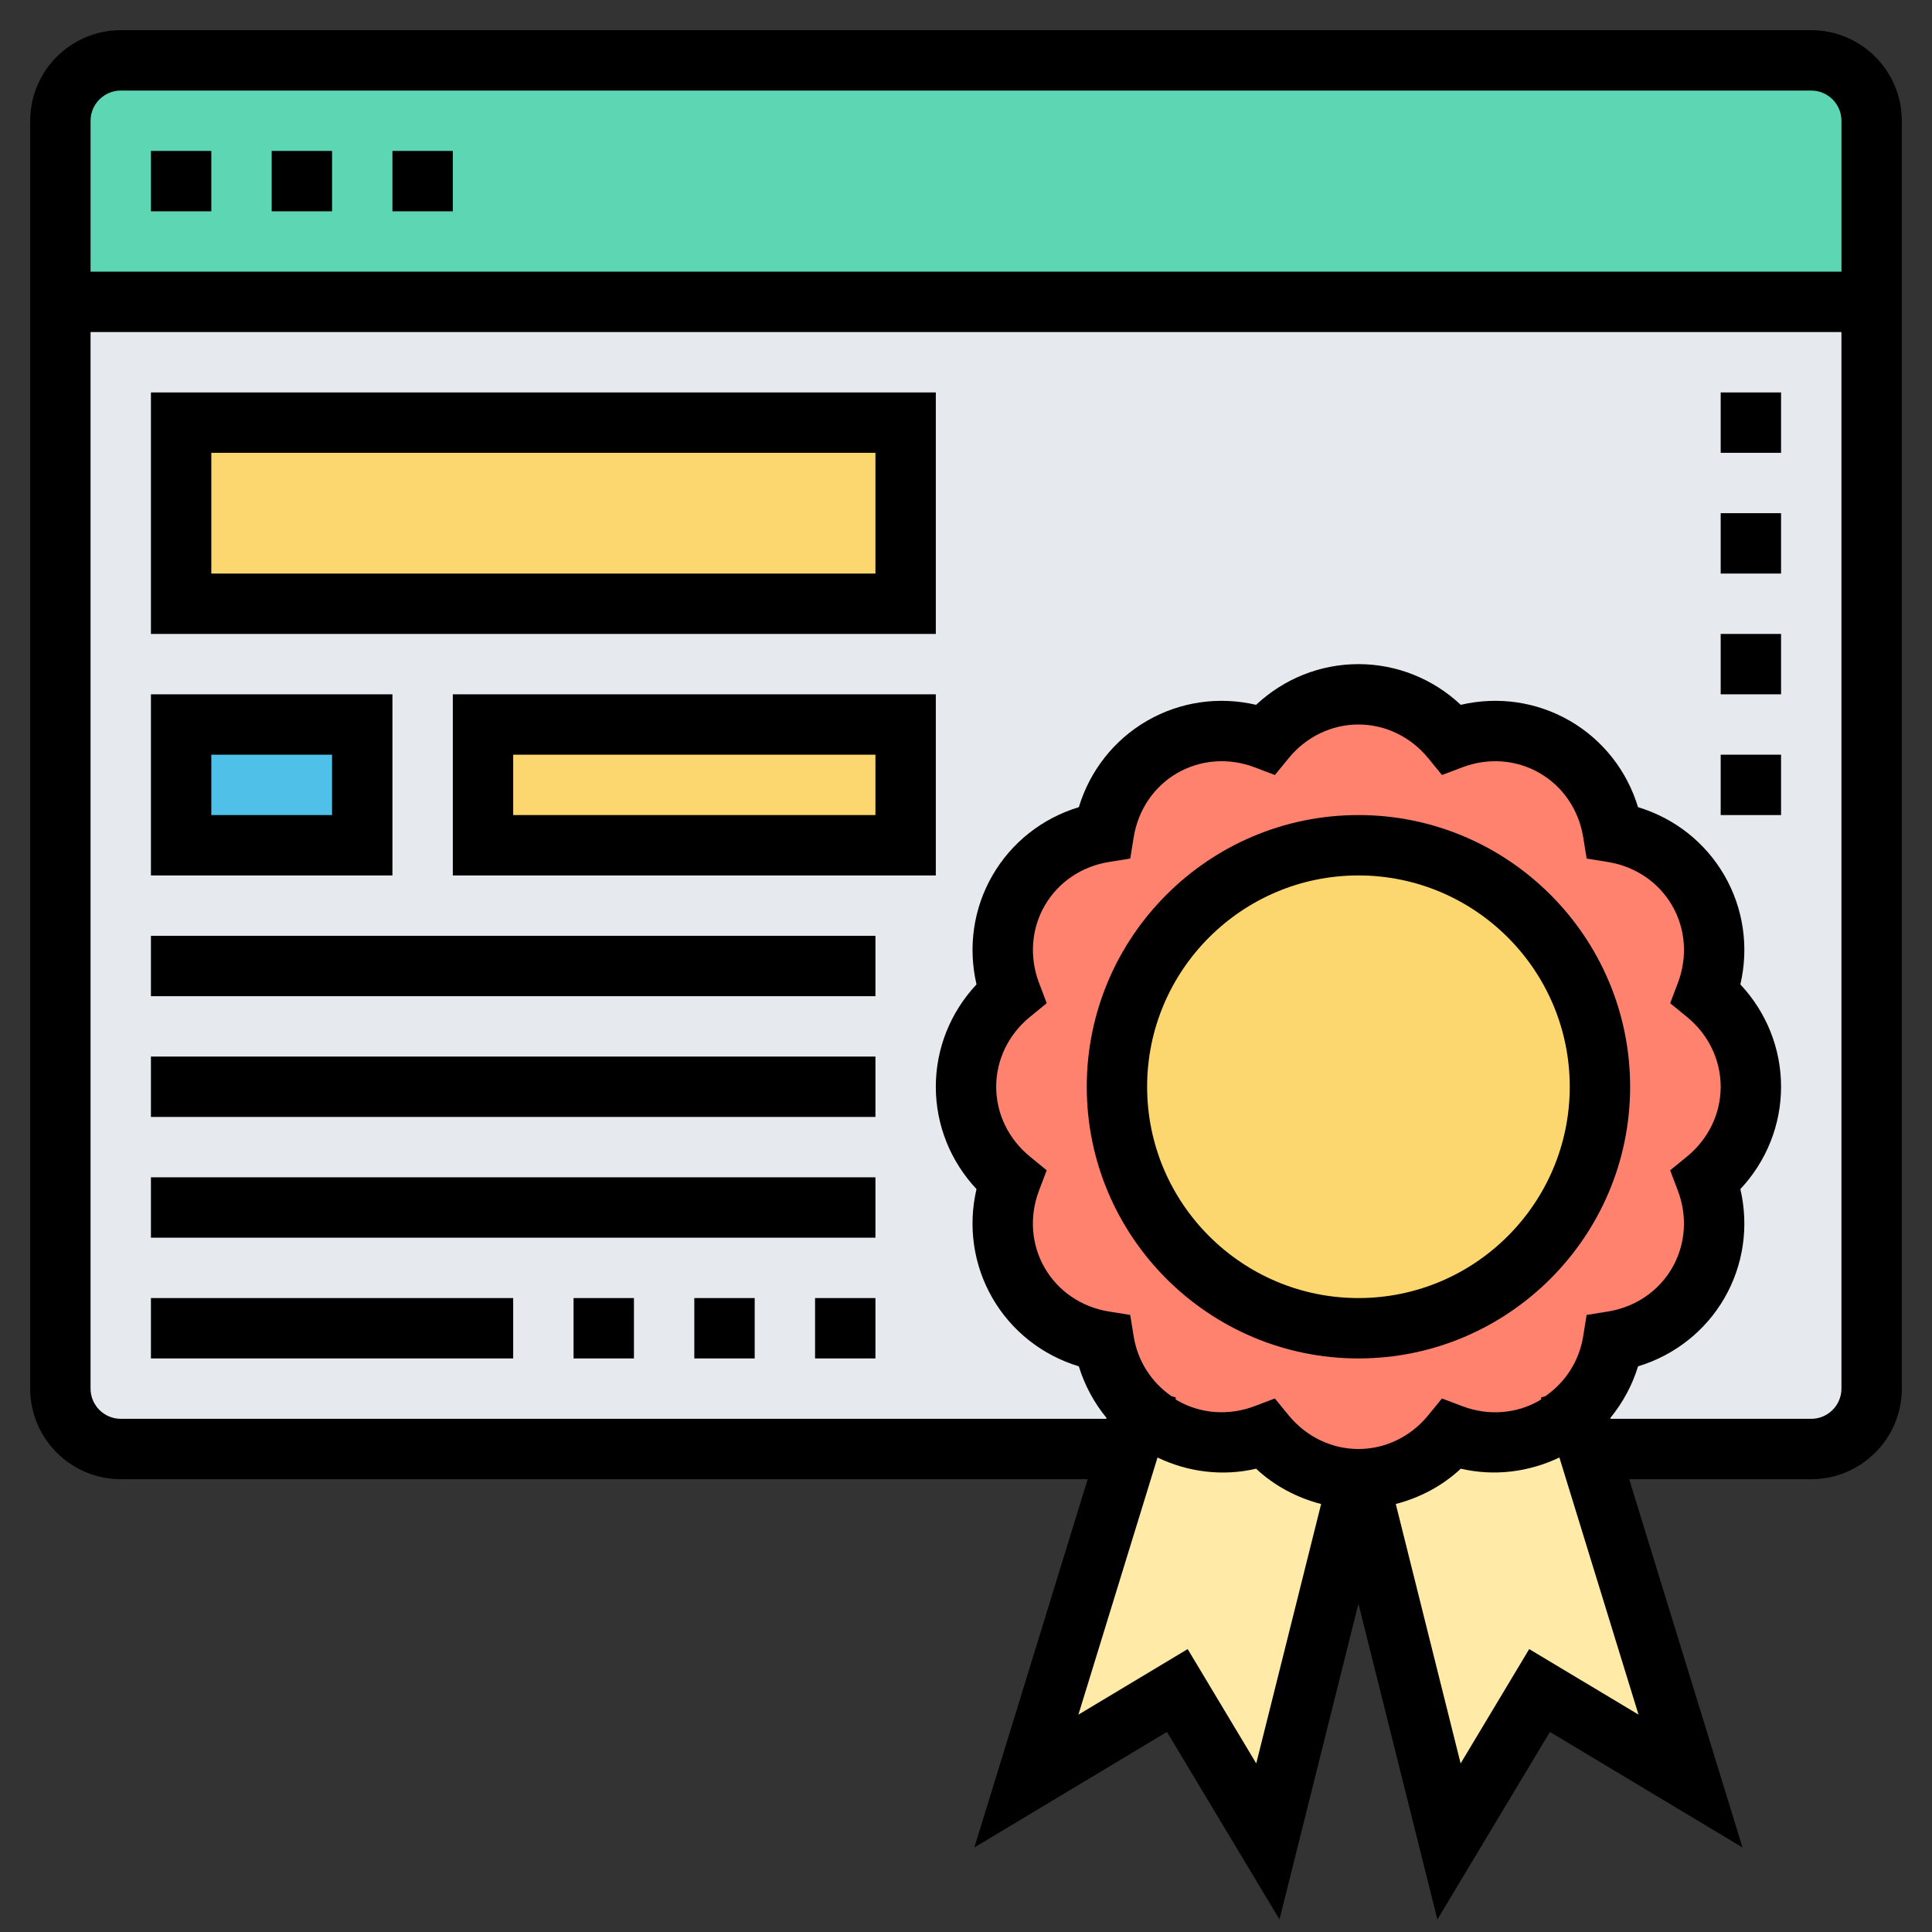 <svg id="Layer_5" enable-background="new 0 0 64 64" height="512" viewBox="0 0 64 64" width="512" xmlns="http://www.w3.org/2000/svg"><rect x="0" y="0" width="64" height="64" fill="#333333" stroke="none"/><g><g><path d="m60 48h-56c-1.105 0-2-.895-2-2v-36h60v36c0 1.105-.895 2-2 2z" fill="#e6e9ed"/><path d="m16 24h14v4h-14z" fill="#fcd770"/><path d="m6 24h6v4h-6z" fill="#4fc1e9"/><path d="m6 14h24v6h-24z" fill="#fcd770"/><path d="m2 10v-6c0-1.1.9-2 2-2h56c1.1 0 2 .9 2 2v6z" fill="#5cd6b3"/><path d="m52.62 48 3.38 11-5-3-3 5-3-12c1.25 0 2.35-.59 3.09-1.48 1.08.41 2.33.36 3.41-.26.27-.16.51-.34.72-.54z" fill="#ffeaa7"/><path d="m38.5 47.26c1.08.62 2.33.67 3.41.26.74.89 1.84 1.48 3.09 1.48l-3 12-3-5-5 3 3.38-11 .4-1.28c.21.2.45.38.72.54z" fill="#ffeaa7"/><path d="m37.78 46.72c-.66-.61-1.07-1.42-1.21-2.29-1.15-.19-2.2-.85-2.83-1.93-.62-1.08-.67-2.33-.26-3.41-.89-.74-1.48-1.84-1.48-3.09s.59-2.35 1.48-3.09c-.41-1.08-.36-2.33.26-3.41.63-1.08 1.68-1.74 2.83-1.93.19-1.15.85-2.2 1.93-2.83 1.08-.62 2.33-.67 3.41-.26.74-.89 1.84-1.48 3.09-1.48s2.35.59 3.09 1.48c1.08-.41 2.33-.36 3.41.26 1.08.63 1.74 1.68 1.93 2.83 1.15.19 2.2.85 2.83 1.93.62 1.08.67 2.33.26 3.41.89.74 1.48 1.84 1.48 3.09s-.59 2.35-1.48 3.09c.41 1.08.36 2.33-.26 3.41-.63 1.08-1.68 1.74-2.83 1.93-.14.87-.55 1.68-1.21 2.29-.21.2-.45.38-.72.54-1.08.62-2.33.67-3.41.26-.74.89-1.84 1.48-3.09 1.48s-2.35-.59-3.09-1.48c-1.08.41-2.33.36-3.41-.26-.27-.16-.51-.34-.72-.54z" fill="#ff826e"/><circle cx="45" cy="36" fill="#fcd770" r="8"/></g><g><path d="m60 1h-56c-1.654 0-3 1.346-3 3v42c0 1.654 1.346 3 3 3h32.031l-3.754 12.2 6.38-3.828 3.728 6.212 2.615-10.46 2.615 10.461 3.728-6.212 6.38 3.828-3.754-12.201h6.031c1.654 0 3-1.346 3-3v-42c0-1.654-1.346-3-3-3zm-56 2h56c.551 0 1 .449 1 1v5h-58v-5c0-.551.449-1 1-1zm30.116 35.312c-.709-.58-1.116-1.422-1.116-2.312s.407-1.732 1.116-2.312l.558-.456-.255-.673c-.325-.856-.256-1.789.189-2.56s1.218-1.297 2.122-1.444l.711-.115.115-.711c.147-.904.673-1.677 1.444-2.122.771-.444 1.704-.514 2.56-.189l.673.255.456-.558c.579-.708 1.421-1.115 2.311-1.115s1.732.407 2.312 1.116l.456.558.673-.255c.855-.326 1.789-.256 2.56.189s1.297 1.218 1.444 2.122l.115.711.711.115c.904.147 1.677.673 2.122 1.444s.514 1.704.189 2.56l-.255.673.558.456c.708.579 1.115 1.421 1.115 2.311s-.407 1.732-1.116 2.312l-.558.456.255.673c.325.856.255 1.789-.189 2.56s-1.218 1.297-2.122 1.444l-.711.115-.115.711c-.133.82-.591 1.52-1.248 1.977l-.151.046.016.053c-.022.013-.039.032-.061.045-.77.446-1.703.515-2.56.189l-.673-.255-.456.558c-.579.709-1.421 1.116-2.311 1.116s-1.732-.407-2.312-1.116l-.456-.558-.673.255c-.857.324-1.79.255-2.56-.189-.022-.013-.039-.032-.061-.045l.016-.053-.151-.046c-.658-.457-1.115-1.157-1.248-1.977l-.115-.711-.711-.115c-.904-.147-1.677-.673-2.122-1.444s-.514-1.704-.189-2.56l.255-.673zm7.499 20.104-2.272-3.788-3.62 2.172 2.621-8.518c1.017.487 2.159.628 3.266.371.613.574 1.357.962 2.154 1.17zm9.042-3.788-2.272 3.788-2.148-8.594c.797-.208 1.54-.596 2.154-1.17 1.107.257 2.249.115 3.266-.371l2.621 8.518zm9.343-7.628h-6.646l-.009-.029c.409-.501.725-1.077.917-1.709 1.209-.367 2.229-1.167 2.862-2.262.632-1.095.814-2.379.528-3.61.864-.922 1.348-2.125 1.348-3.39s-.484-2.468-1.348-3.39c.287-1.23.104-2.515-.528-3.61-.633-1.095-1.653-1.895-2.862-2.262-.367-1.209-1.167-2.229-2.262-2.862-1.096-.632-2.379-.816-3.61-.528-.922-.864-2.125-1.348-3.39-1.348s-2.468.484-3.39 1.348c-1.231-.287-2.514-.104-3.61.528-1.095.633-1.895 1.653-2.262 2.862-1.209.367-2.229 1.167-2.862 2.262-.632 1.095-.814 2.379-.528 3.61-.864.922-1.348 2.125-1.348 3.39s.484 2.468 1.348 3.39c-.287 1.23-.104 2.515.528 3.61.633 1.095 1.653 1.895 2.862 2.262.192.632.508 1.208.917 1.709l-.009.029h-32.646c-.551 0-1-.449-1-1v-35h58v35c0 .551-.449 1-1 1z"/><path d="m45 45c4.962 0 9-4.038 9-9s-4.038-9-9-9-9 4.038-9 9 4.038 9 9 9zm0-16c3.86 0 7 3.14 7 7s-3.14 7-7 7-7-3.14-7-7 3.14-7 7-7z"/><path d="m9 5h2v2h-2z"/><path d="m13 5h2v2h-2z"/><path d="m5 5h2v2h-2z"/><path d="m5 21h26v-8h-26zm2-6h22v4h-22z"/><path d="m13 23h-8v6h8zm-2 4h-4v-2h4z"/><path d="m15 29h16v-6h-16zm2-4h12v2h-12z"/><path d="m5 31h24v2h-24z"/><path d="m5 35h24v2h-24z"/><path d="m5 39h24v2h-24z"/><path d="m5 43h12v2h-12z"/><path d="m23 43h2v2h-2z"/><path d="m19 43h2v2h-2z"/><path d="m27 43h2v2h-2z"/><path d="m57 17h2v2h-2z"/><path d="m57 21h2v2h-2z"/><path d="m57 13h2v2h-2z"/><path d="m57 25h2v2h-2z"/></g></g></svg>